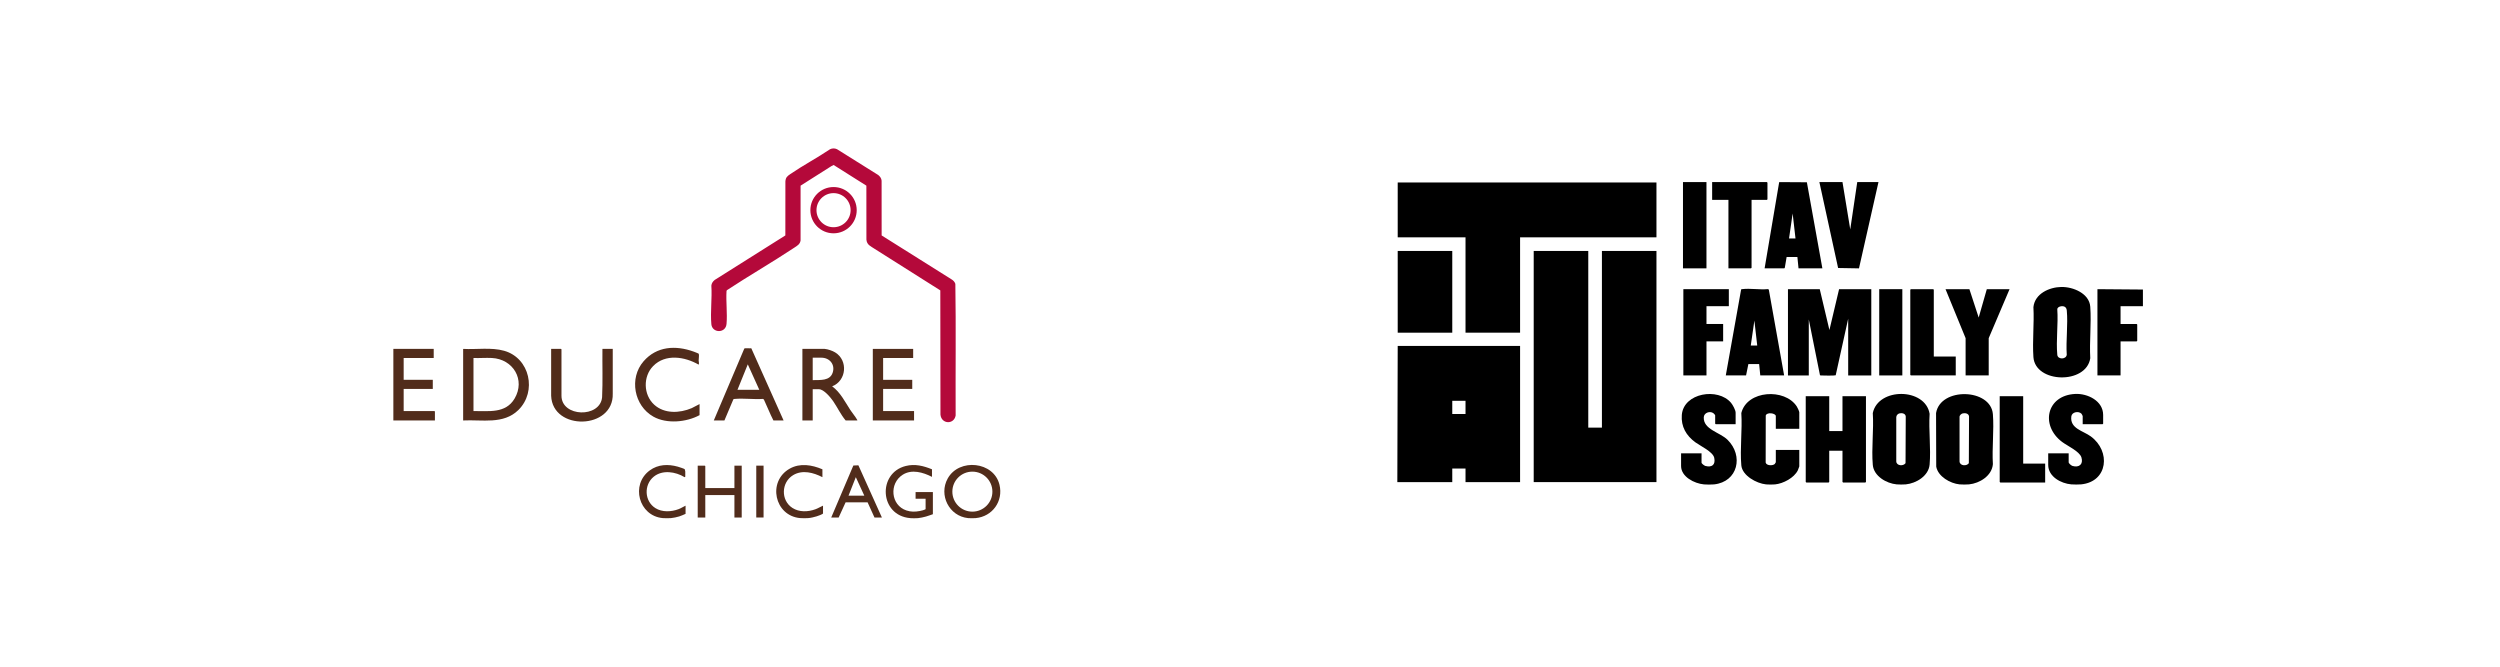 <?xml version="1.0" encoding="UTF-8"?>
<svg id="Layer_1" data-name="Layer 1" xmlns="http://www.w3.org/2000/svg" viewBox="0 0 1200 320">
  <defs>
    <style>
      .cls-1 {
        fill: #b40938;
      }

      .cls-2 {
        fill: #512c1a;
      }

      .cls-3 {
        fill: #512c1b;
      }

      .cls-4 {
        fill: #b4093a;
      }
    </style>
  </defs>
  <g>
    <path d="M914.76,232.5c-1.12.11-3.24.1-4.36,0-4.91-.45-11-3.96-11.46-9.35-.69-7.93.53-16.85,0-24.88,2.58-12.35,25.17-12.23,27.28.35-.51,7.87.66,16.57,0,24.35-.47,5.47-6.42,9.04-11.46,9.53ZM911.8,198.41c-.86.18-1.58.97-1.59,1.86v21.25c.15,2.12,3.38,2.33,4.45.81l.1-22.43c-.13-1.43-1.77-1.75-2.96-1.5Z"/>
    <path d="M945.13,232.5c-1.14.11-3.41.11-4.55,0-4.48-.45-10.33-3.75-11.19-8.53l-.08-25.7c2.07-12.53,26.3-11.88,27.28.54.61,7.7-.48,16.2,0,23.98-.44,5.57-6.33,9.21-11.46,9.71ZM942.17,198.41c-.71.15-1.59.89-1.59,1.68v21.44c.16,2.12,3.39,2.33,4.46.81l.1-22.43c-.13-1.43-1.77-1.75-2.96-1.5Z"/>
    <path d="M847.66,232.5c-4.5-.45-11.39-4.18-11.83-9.16-.7-7.99.54-16.98,0-25.08,2.73-10.99,20.91-12.02,26.63-3.15.31.49,1.2,2.32,1.2,2.8v7.9h-11.27v-6.08c0-1.39-4.27-2.08-4.83-.28l-.04,22.58c.37,1.57,3.45,1.57,4.37.68.11-.1.5-.78.5-.83v-5.9h11.27v7.9c0,.1-.59,1.63-.69,1.85-1.79,3.65-7,6.39-10.94,6.78-1.1.11-3.27.11-4.36,0Z"/>
    <path d="M817.83,232.5c-4.46-.41-10.91-3.59-10.91-8.81v-6.08h9.82v4.45c0,.47,1.35,1.47,1.85,1.6,3.18.82,4.93-.6,4.25-3.88-.61-2.95-6.67-5.71-9.07-7.47-4.37-3.2-6.94-7.54-6.5-13.14.85-10.62,17.41-13.27,23.64-5.8.81.97,2.19,3.49,2.19,4.72v5.54h-9.55l-.27-.27v-4c0-.18-.71-.94-.92-1.08-1.68-1.12-4.44-.16-4.55,2-.28,5.87,7.72,7.2,11.38,10.79,7.82,7.66,5.04,20.21-6.46,21.44-1.21.13-3.69.11-4.91,0Z"/>
    <path d="M994.23,232.5c-4.93-.42-11.09-3.68-11.09-9.35v-5.54h9.82v4.27c0,.56,1.28,1.62,1.85,1.78,3.17.91,5.28-.82,4.28-4.09-.9-2.93-6.82-5.58-9.28-7.44-10.51-7.9-7.57-22.37,6.33-23.04,5.9-.28,13.37,3.32,13.37,10.09v4.18l-.27.27h-9.55v-3.9c0-.16-.46-1.02-.63-1.19-1.43-1.36-4.57-.78-4.83,1.36-.71,5.84,5.62,6.85,9.34,9.57,9.7,7.09,8.29,21.73-4.61,23.03-1.21.12-3.5.1-4.73,0Z"/>
    <polygon points="1028.6 138.98 1028.6 146.97 1017.87 146.97 1017.87 155.51 1025.6 155.51 1025.87 155.78 1025.87 163.59 1025.6 163.86 1017.87 163.86 1017.87 180.2 1006.77 180.2 1006.77 138.8 1028.6 138.98"/>
    <polygon points="762.37 120.46 762.37 205.26 768.92 205.26 768.92 120.46 795.1 120.46 795.1 231.41 736.18 231.41 736.18 120.46 762.37 120.46"/>
    <polygon points="795.1 87.59 795.1 113.92 729.64 113.92 729.64 159.68 703.45 159.68 703.45 113.92 670.9 113.92 670.9 87.59 795.1 87.59"/>
    <path d="M729.64,166.04v65.38h-26.19v-6.54h-6.36v6.54h-26.37l.18-65.38h58.74ZM703.45,192.37h-6.36v6.36h6.36v-6.36Z"/>
    <path d="M873.48,138.8l4.64,19.61,4.64-19.61h15.46v41.41h-11.09v-27.24l-5.99,27.16c-.29.21-6.3.18-7.02.09-.2-.03-.41.02-.54-.18l-5.36-26.7v26.88h-10v-41.41h15.28Z"/>
    <rect x="670.9" y="120.46" width="26.19" height="39.23"/>
    <polygon points="878.03 190.19 878.03 206.9 884.39 206.9 884.39 190.19 895.66 190.19 895.66 231.32 895.39 231.6 884.66 231.6 884.39 231.32 884.39 216.34 878.03 216.34 878.03 231.32 877.75 231.6 867.02 231.6 866.75 231.32 866.75 190.19 878.03 190.19"/>
    <path d="M989.47,137.75c5.59-.1,13.4,3.07,13.86,9.48.58,7.98-.45,16.65,0,24.71-1.92,12.66-26.41,12.07-27.29-.54-.54-7.77.43-16.15,0-23.99.69-6.46,7.59-9.57,13.43-9.67ZM989.28,147.02c-.8.11-1.78.56-1.78,1.49.5,7.01-.65,14.9,0,21.8.22,2.35,4.25,2.28,4.54-.02-.45-6.82.65-14.52.02-21.24-.15-1.62-1.19-2.25-2.78-2.04Z"/>
    <path d="M874.75,128.81h-11.46l-.54-5.45h-5.17s-.87,5.14-.87,5.14l-.24.31h-9.46l7-41.4,13.29.08,7.44,41.33ZM858.75,114.46h3.09l-1.37-11.99-1.73,11.99Z"/>
    <path d="M856.39,180.2h-11.46l-.54-5.45h-5.17s-1.11,5.45-1.11,5.45h-9.73l7.36-41.23c.13-.2.34-.16.54-.19,3.71-.47,8.38.37,12.2,0l.54.18,7.36,41.23ZM840.38,165.86h3.09l-1.37-11.99-1.73,11.99Z"/>
    <polygon points="884.39 87.4 888.12 110.11 891.48 87.4 901.67 87.4 892.31 128.82 882.29 128.64 873.3 87.4 884.39 87.4"/>
    <polygon points="945.31 138.8 949.77 152.42 953.67 138.8 964.59 138.8 954.58 162.32 954.58 180.2 943.49 180.2 943.49 162.32 933.85 138.8 945.31 138.8"/>
    <polygon points="829.84 138.8 829.84 146.97 819.11 146.97 819.11 155.51 827.11 155.51 827.11 163.86 819.11 163.86 819.11 180.2 808.01 180.2 808.01 138.8 829.84 138.8"/>
    <polygon points="840.75 95.94 840.75 128.54 840.47 128.81 829.65 128.81 829.65 95.94 821.83 95.94 821.83 87.4 848.11 87.4 848.38 87.68 848.38 95.67 848.11 95.94 840.75 95.94"/>
    <polygon points="971.13 190.19 971.13 222.52 981.68 222.52 981.68 231.6 960.13 231.6 959.86 231.32 959.86 190.19 971.13 190.19"/>
    <polygon points="928.22 171.12 938.76 171.12 938.76 180.2 917.21 180.2 916.94 179.93 916.94 139.07 917.21 138.8 927.94 138.8 928.22 139.07 928.22 171.12"/>
    <rect x="807.83" y="87.4" width="11.27" height="41.41"/>
    <rect x="902.03" y="138.8" width="11.09" height="41.41"/>
  </g>
  <g>
    <path class="cls-3" d="M188.81,167.47h19.37v4.37h-14.42v10.48h13.98v4.37h-13.98v10.63h14.78s.22.2.22.22v4.29h-19.95v-34.35Z"/>
    <path class="cls-2" d="M479.75,232.68c-2.7-11.2-19.36-12.89-24.85-3.01-4.42,7.95.67,18.09,9.78,19.02.92.09,2.71.08,3.64,0,8.07-.75,13.34-8.13,11.43-16.01ZM466.74,245.59c-5.31,0-9.61-4.29-9.61-9.6s4.3-9.6,9.61-9.6,9.61,4.3,9.61,9.6-4.31,9.6-9.61,9.6Z"/>
    <path class="cls-2" d="M436.86,248.69c-14.69-1.25-15.74-21.62-2.1-25.02,4.43-1.11,8.48-.07,12.59,1.59v3.64c-4.26-2.18-9.69-3.8-14.06-1.02-6.6,4.2-5.76,14.63,1.79,17.14,2.16.72,4.23.69,6.44.26.9-.17,1.98-.43,2.77-.87v-5.02h-4.81v-3.2h8.3v10.63c-1.11.35-2.19.82-3.32,1.12s-2.71.68-3.82.77c-1.03.08-2.76.09-3.79,0Z"/>
    <path class="cls-3" d="M384.13,248.69c-12.44-1.06-15.87-17.67-5.05-23.75,4.99-2.8,10.66-1.8,15.68.32v3.78c-4.3-2.2-9.58-3.65-14.03-.99-5.75,3.44-6.05,12.09-.38,15.75,3.29,2.12,7.51,1.94,11.1.63,1.26-.46,2.38-1.2,3.6-1.71v3.71c0,.38-2.64,1.29-3.09,1.42-1.13.34-2.75.74-3.9.83-1.07.09-2.87.09-3.93,0Z"/>
    <path class="cls-3" d="M318.15,248.69c-11.58-1.03-15.58-16.12-6.25-22.91,4.01-2.92,8.76-3.08,13.42-1.79.47.13,3.13,1,3.32,1.19.07.07.29,1.07.29,1.17v2.47s-.23.27-.35.21c-4.33-2.64-10.62-3.63-14.8-.21-4.79,3.92-4.49,11.74.8,15.07,3.26,2.06,7.64,1.82,11.14.5,1.18-.44,2.22-1.14,3.35-1.67v3.93c-1.01.43-2,.92-3.06,1.24-1.12.34-2.78.71-3.93.8-1.08.08-2.87.09-3.93,0Z"/>
    <path class="cls-4" d="M423.19,113.01l33.67,21.16c.81.51,1.39,1.16,1.71,2.08.33,21.03.04,42.13.14,63.18-.77,4.46-6.86,4.24-7.29-.44l-.07-59.6-31.58-19.97c-1.85-1.27-3.67-1.83-3.89-4.41l-.02-25.89-15.71-9.92-1.06.53-14.81,9.39v26.32c-.3,1.86-1.66,2.54-3.07,3.48-10.61,7.03-21.68,13.4-32.32,20.39l-.16.43c-.31,5.08.45,10.72.01,15.73-.4,4.67-6.9,4.48-7.29.15-.53-5.88.41-12.54,0-18.5.1-1.15.75-2.04,1.62-2.75l33.9-21.36.02-25.96c.17-1.92.9-2.48,2.35-3.48,6.12-4.2,12.91-7.77,19.08-11.93,1.06-.52,2.28-.52,3.34-.02l19.79,12.39c.86.72,1.55,1.58,1.62,2.75l.02,26.26Z"/>
    <path class="cls-3" d="M242.01,168.38c-6.21-1.75-13.29-.55-19.7-.91v34.35c9.11-.47,19.34,2.03,26.52-5.02,9.01-8.87,5.51-24.93-6.82-28.42ZM246.99,191.33c-4.32,7.29-12.44,5.89-19.72,5.98v-25.47c2.9.11,5.92-.16,8.81-.01,10.25.52,16.24,10.48,10.91,19.5Z"/>
    <path class="cls-3" d="M411.34,201.34c-.79-1.41-2.23-3.09-3.18-4.54-2.6-3.99-4.78-8.51-8.73-11.36,6.89-2.64,7.78-12.43,1.44-16.29-1.3-.79-3.5-1.55-5.01-1.68h-10.71v34.35h4.95v-14.99h2.99c2.36,0,5.62,3.97,6.87,5.8,2.04,3.01,3.6,6.37,5.95,9.19h5.61c.04-.22-.09-.32-.18-.48ZM390.1,182.46v-10.77h4.16c3.92,0,6.66,3.22,5.46,7.07-1.3,4.2-6.08,3.58-9.62,3.7Z"/>
    <path class="cls-2" d="M289.17,167.47h4.95v21.47c.52,17.34-28.94,18.05-29.57,1.02v-22.49h4.74s.22.2.22.22v22.27c0,10.29,18.57,10.79,19.5.71.36-7.71.07-15.47.16-23.2Z"/>
    <path class="cls-3" d="M360.62,167.17c-.61.12-3.07-.2-3.36.15l-14.64,34.5h5.1l4.31-10.18c.21-.15.46-.14.71-.16,4.26-.39,9.09.31,13.41,0l.49.24c1.58,3.34,2.91,6.82,4.6,10.1h4.88l-15.5-34.65ZM353.98,187.12l4.96-12.23,5.53,12.23h-10.49Z"/>
    <path class="cls-3" d="M335.78,199.27c-6.29,3.42-15.76,4.31-22.14.73-9.31-5.22-11.78-18.45-4.73-26.57,6.3-7.26,15.39-7.78,24.04-4.66.38.14,2.38.89,2.45,1.05.27.61-.06,2.42-.05,3.25,0,.64.35,1.27,0,1.96-6.66-3.84-15.94-5.33-21.83.67-4.93,5.02-4.72,13.8.49,18.55,4.9,4.46,12.21,4.12,17.99,1.67l3.79-1.96v5.31Z"/>
    <polygon class="cls-3" points="438.32 167.47 438.32 171.84 423.9 171.84 423.9 182.32 437.88 182.32 437.88 186.68 423.9 186.68 423.9 197.31 438.75 197.31 438.75 201.82 418.95 201.82 418.95 167.47 438.32 167.47"/>
    <path class="cls-3" d="M338.54,234.28h13.98v-10.77h3.5v24.89h-3.5v-10.77h-13.98v10.77h-3.64v-24.89h3.42s.22.2.22.22v10.55Z"/>
    <path class="cls-3" d="M412.03,223.35l-2.42.1-10.62,24.95h3.57l3.34-7.29,10.55.02,3.3,7.27h3.56l-11.28-25.05ZM407.29,237.92l3.5-8.88,4.08,8.88h-7.58Z"/>
    <path class="cls-1" d="M400.1,89.78c-6.14,0-11.12,4.97-11.12,11.1s4.98,11.11,11.12,11.11,11.12-4.97,11.12-11.11-4.98-11.1-11.12-11.1ZM400.1,109.07c-4.52,0-8.19-3.67-8.19-8.19s3.67-8.18,8.19-8.18,8.19,3.66,8.19,8.18-3.67,8.19-8.19,8.19Z"/>
    <rect class="cls-3" x="363.01" y="223.51" width="3.5" height="24.89"/>
  </g>
</svg>